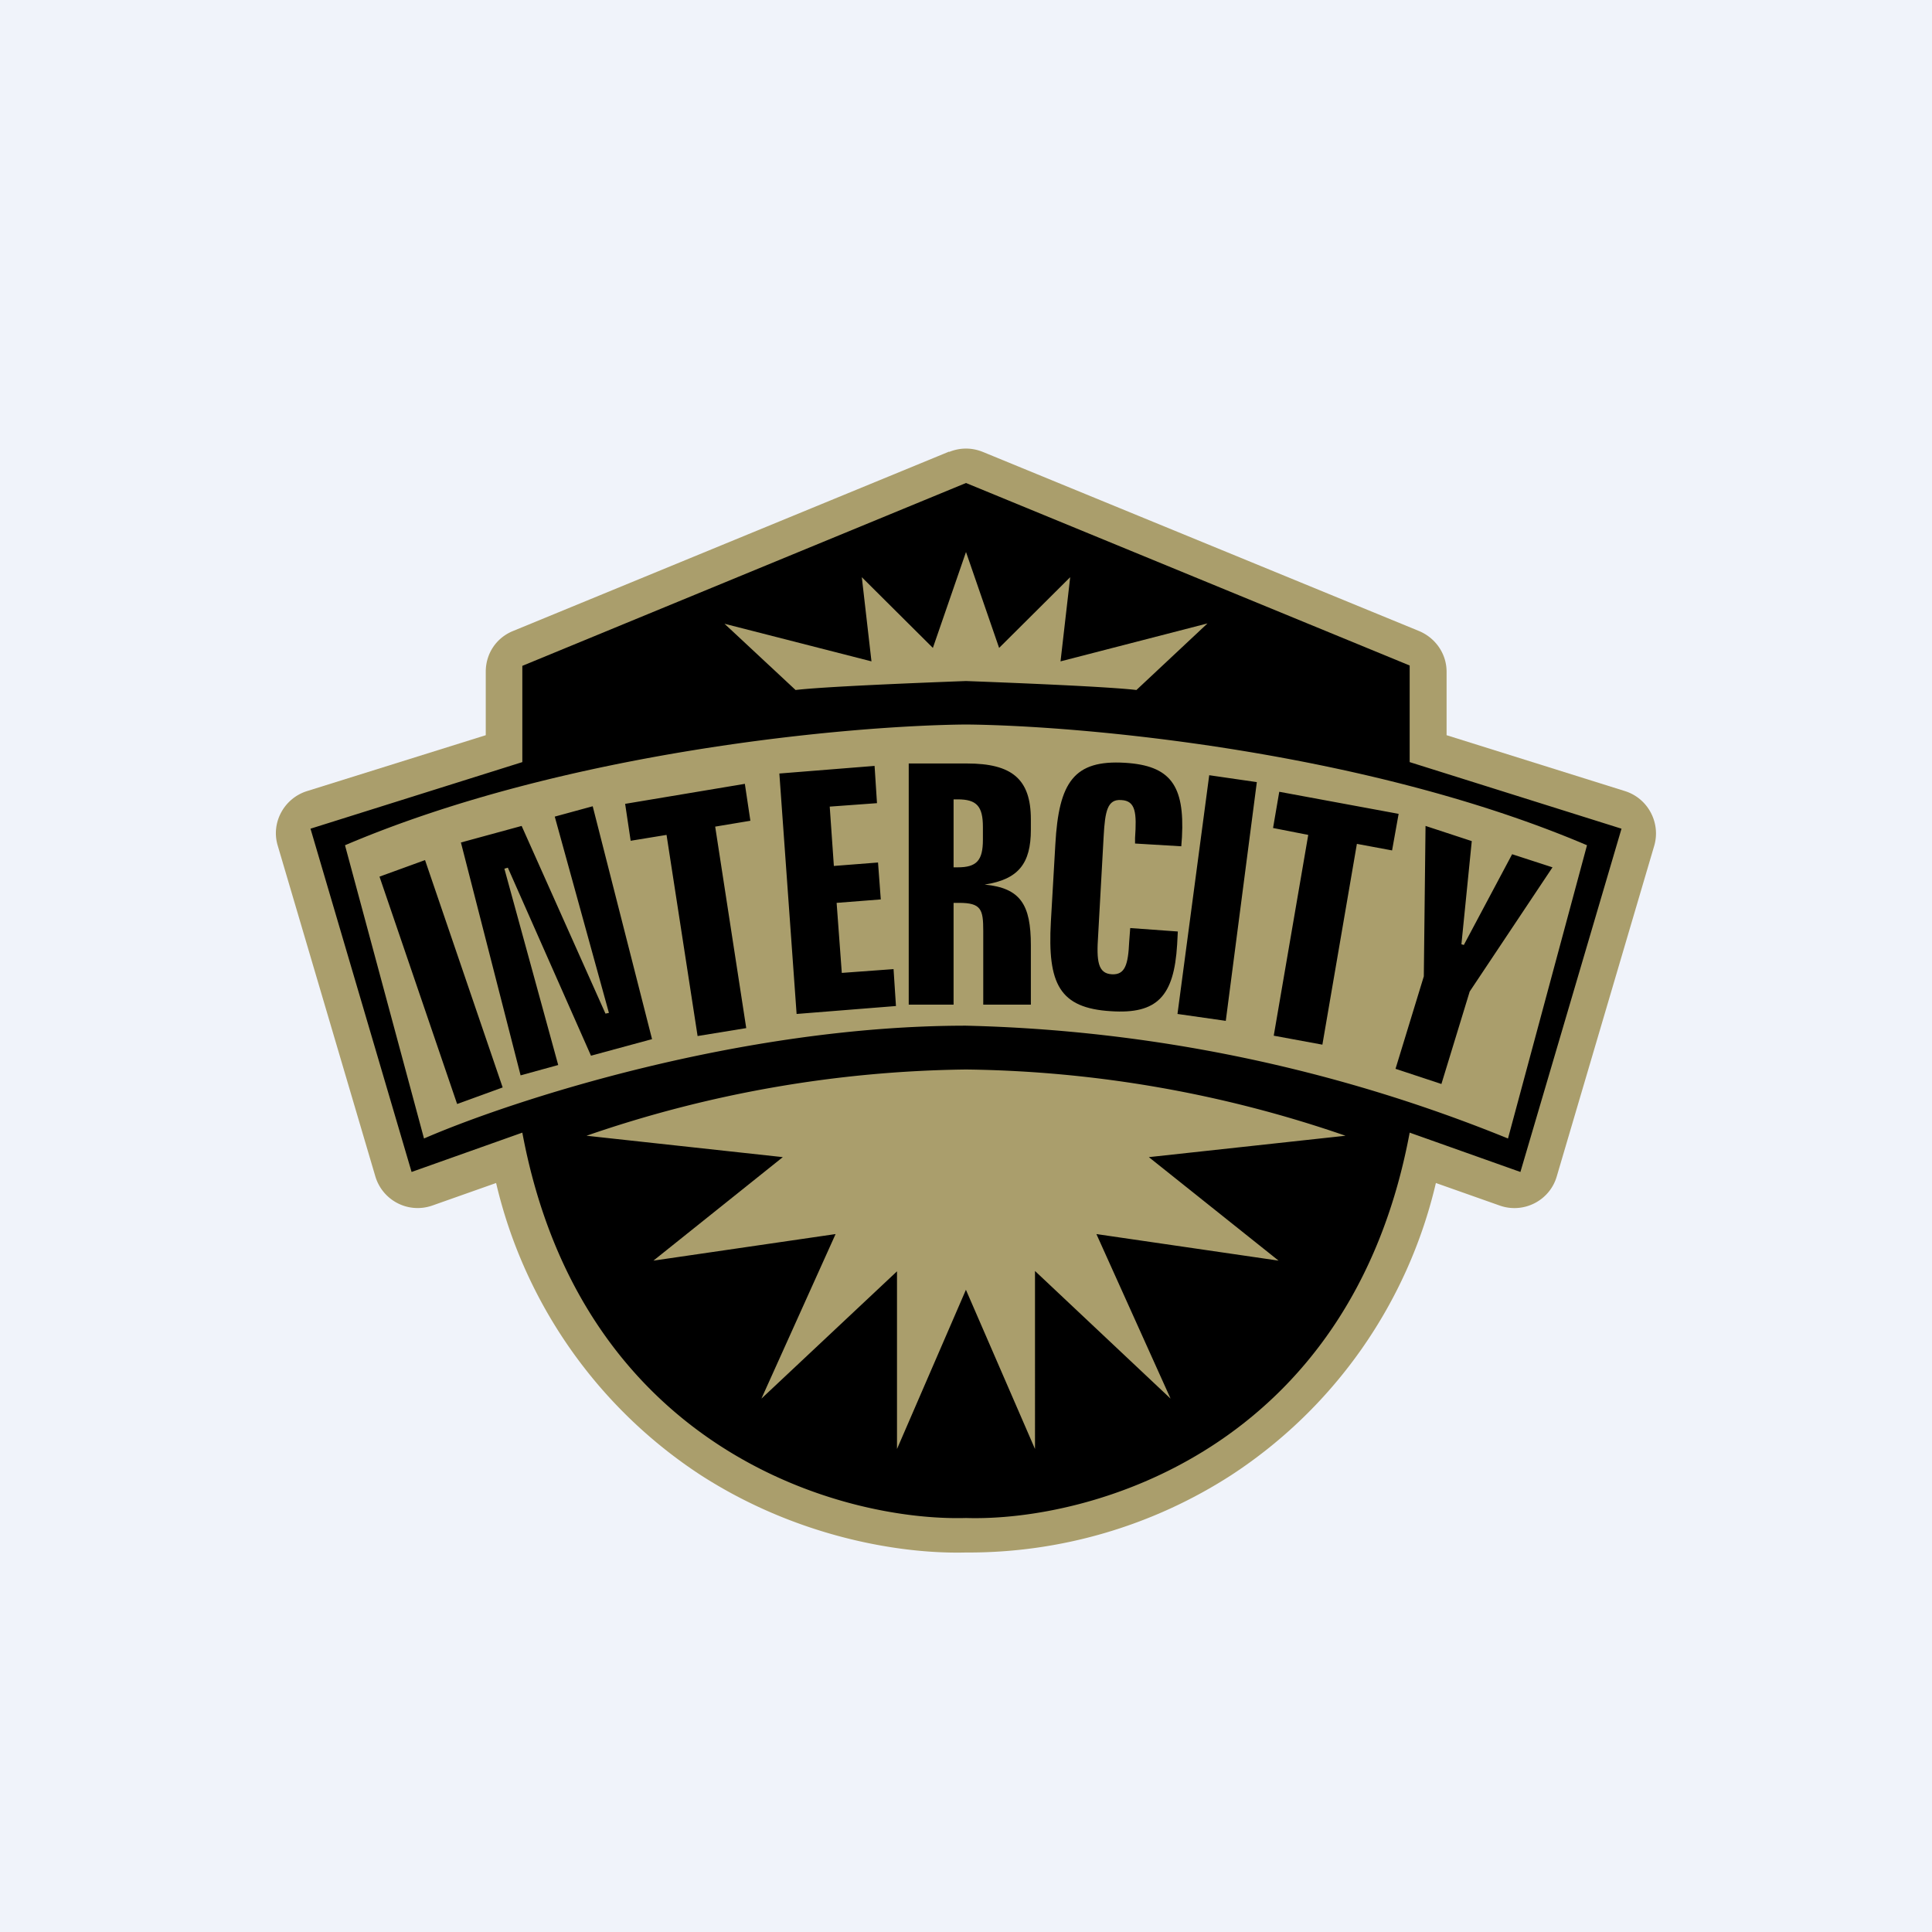 <!-- by TradingView --><svg width="56" height="56" viewBox="0 0 56 56" xmlns="http://www.w3.org/2000/svg"><path fill="#F0F3FA" d="M0 0h56v56H0z"/><path d="M27.51 13.1c.32-.13.66-.13.98 0l12.64 5.19c.48.2.8.66.8 1.18v1.84l5.17 1.62c.67.21 1.04.92.85 1.58l-2.83 9.6c-.21.7-.97 1.08-1.66.83l-1.84-.65a13.9 13.9 0 0 1-5.92 8.46A14.03 14.03 0 0 1 28 45c-1.98.05-4.96-.48-7.7-2.25a13.9 13.9 0 0 1-5.92-8.46l-1.84.65c-.7.25-1.45-.14-1.66-.84l-2.83-9.59c-.2-.66.18-1.37.85-1.58l5.18-1.62v-1.84c0-.52.3-.98.79-1.18l12.64-5.2Z" fill="#AA9E6C"/><path d="m28 14-12.86 5.3v2.79L9 24.02l2.93 9.95 3.21-1.14C16.86 42.05 24.43 44.1 28 44c3.57.11 11.14-1.95 12.86-11.17l3.21 1.14L47 24.02l-6.14-1.93v-2.8L28 14Zm-.96 4.78L28 16l.96 2.78 2.06-2.05-.28 2.44 4.26-1.1L32.94 20c-.85-.1-3.62-.21-4.94-.26-1.32.05-4.1.16-4.94.26L21 18.08l4.26 1.09-.28-2.44 2.06 2.05Zm.96 18.6L26 42v-5.15l-3.93 3.69 2.15-4.77-5.28.77 3.75-3-5.69-.62A34.9 34.9 0 0 1 28 31a34.9 34.9 0 0 1 11 1.92l-5.7.62 3.76 3-5.28-.77 2.15 4.77-3.93-3.7V42l-2-4.61ZM12.29 33 10 24.5c6.43-2.74 14.68-3.47 18-3.5 3.32.03 11.57.76 18 3.5L43.71 33A44.45 44.45 0 0 0 28 29.73c-6.55 0-13.2 2.18-15.71 3.27Z"/><path d="m41.32 23.94 1.34.44-.3 2.99.07.02 1.4-2.63 1.17.38-2.4 3.6-.82 2.68-1.33-.44.82-2.68.05-4.36ZM37.08 22.95l3.46.64-.19 1.06-1.02-.19-1 5.82-1.41-.26 1-5.82-1.02-.2.18-1.05ZM35.05 22.47l1.38.2-.9 6.92-1.4-.2.92-6.92ZM34.26 24.26l-.02.27-1.34-.08v-.16c.05-.73.02-1.08-.4-1.1-.4-.03-.47.32-.51 1.05l-.16 2.88c-.05.73-.01 1.1.4 1.12.38.02.47-.28.5-.94l.03-.4 1.38.1-.02.38c-.09 1.5-.58 2.02-1.92 1.93-1.49-.09-1.84-.79-1.74-2.59l.13-2.25c.1-1.8.54-2.45 2.02-2.36 1.31.08 1.73.65 1.65 2.15ZM26.34 22.13h1.69c1.3 0 1.85.45 1.85 1.62v.3c0 .98-.36 1.44-1.34 1.59 1.04.1 1.34.58 1.34 1.76v1.72H28.5v-2.14c0-.62-.06-.81-.7-.81h-.16v2.95h-1.3v-6.99Zm1.3 1.04v1.97h.12c.55 0 .73-.2.73-.8v-.37c0-.6-.18-.8-.73-.8h-.12ZM22.6 22.42l2.75-.22.07 1.08-1.37.1.12 1.72 1.28-.1.08 1.07-1.28.1.15 2.03 1.5-.11.07 1.07-2.88.23-.5-6.97ZM18.12 23.3l3.47-.58.16 1.07-1.02.17.9 5.84-1.41.23-.9-5.83-1.04.17-.16-1.07ZM13.36 24.42l1.76-.48 2.43 5.44.1-.02-1.57-5.69 1.1-.3 1.72 6.75-1.77.48-2.41-5.45-.1.03 1.56 5.69-1.09.3-1.73-6.75ZM11 25.41l1.32-.48 2.25 6.59-1.32.48L11 25.41Z"/></svg>